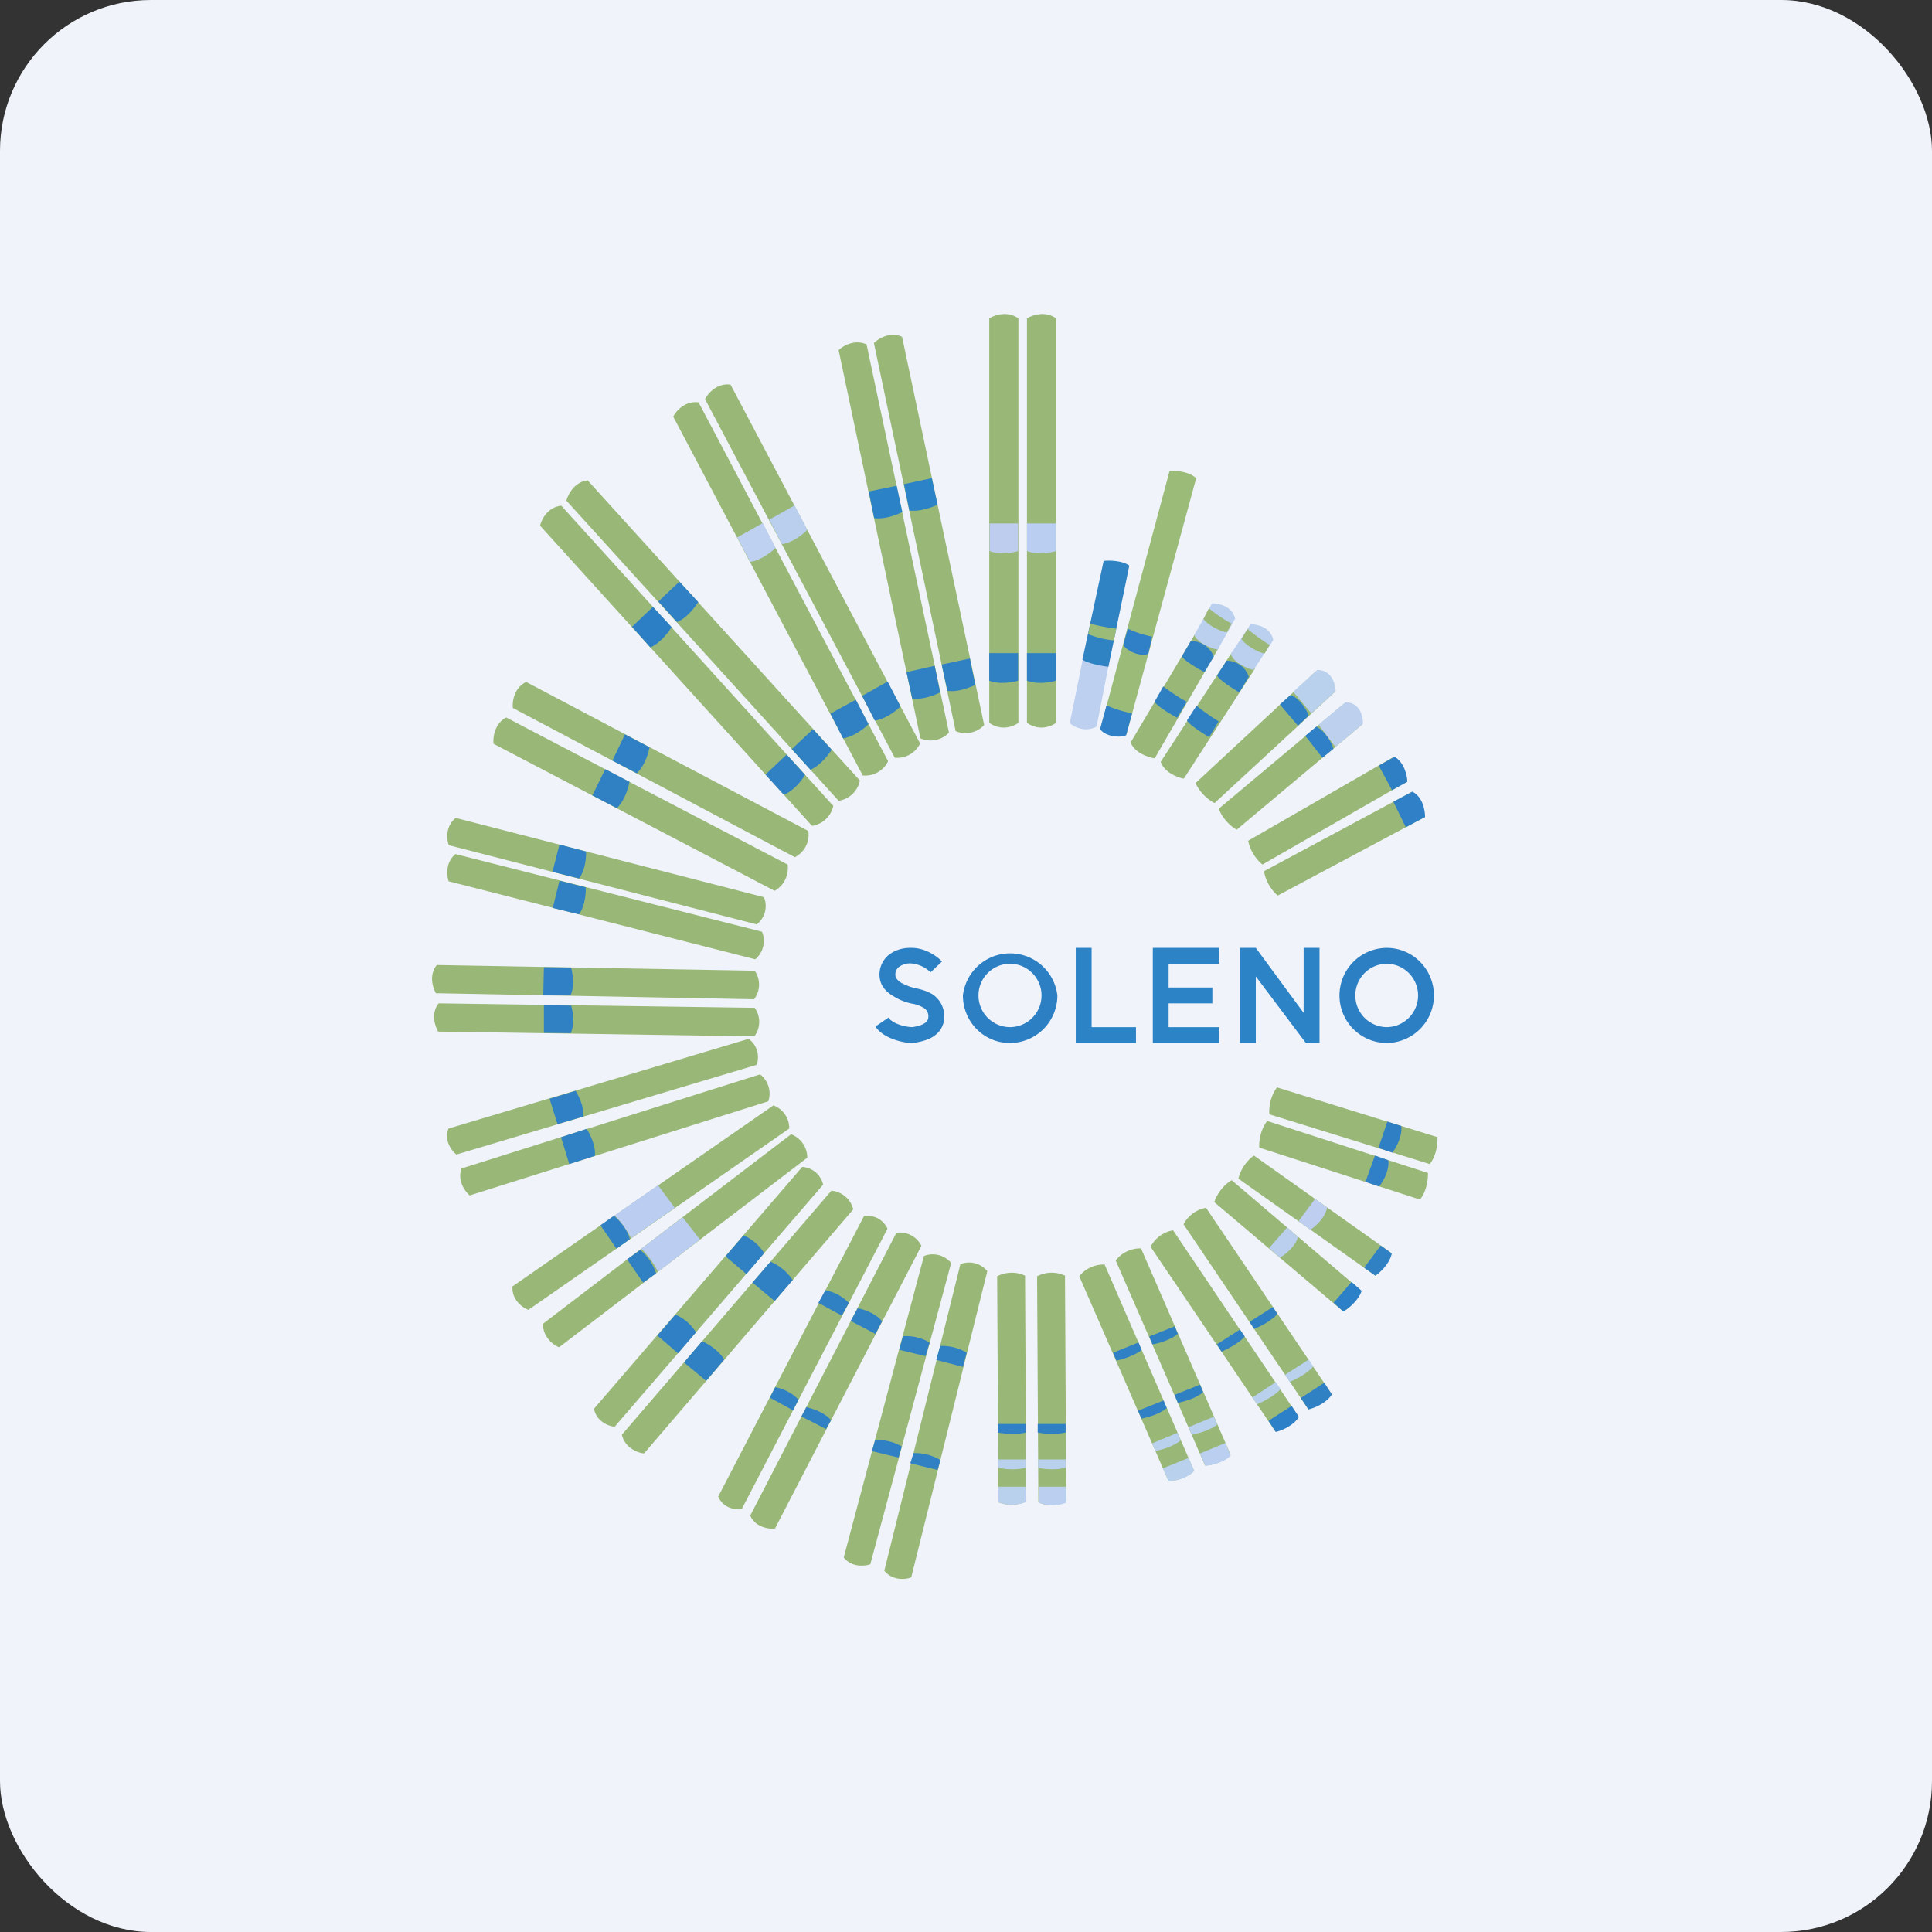 <!-- by FastBull --><svg xmlns="http://www.w3.org/2000/svg" width="64" height="64" viewBox="0 0 64 64"><rect x="0" y="0" width="64" height="64" fill="#333333" stroke="none"/><rect x="0" y="0" width="64" height="64" rx="5" ry="5" fill="#F0F3FA" /><path fill="#f1f5fc" d="" /><path d="M 35.867,21.845 L 35.437,23.956 C 35.804,24.25 36.182,24.166 36.329,24.061 L 36.718,22.066 A 2.625,2.625 0 0,1 35.877,21.834 Z" fill="#bdd0f0" /><path d="M 36.56,18.579 L 35.856,21.855 C 36.025,21.971 36.497,22.066 36.718,22.087 L 37.41,18.737 C 37.19,18.569 36.749,18.558 36.571,18.579 Z" fill="#2f83c3" /><path d="M 36.119,20.648 C 36.203,20.701 36.728,20.795 36.98,20.826 L 36.896,21.215 A 2.94,2.94 0 0,1 36.045,21.005 L 36.119,20.648 Z M 38.744,15.598 L 36.455,24.134 C 36.77,24.48 37.158,24.407 37.316,24.323 L 39.626,15.839 C 39.364,15.608 38.933,15.587 38.744,15.598 Z" fill="#9bbb78" /><path d="M 37.505,23.63 A 3.885,3.885 0 0,1 36.654,23.367 L 36.444,24.145 C 36.55,24.355 37.032,24.47 37.306,24.355 L 37.505,23.619 Z M 38.166,21.089 A 3.538,3.538 0 0,1 37.358,20.826 L 37.211,21.362 C 37.285,21.53 37.757,21.782 38.041,21.656 L 38.166,21.089 Z" fill="#3080c7" /><path d="M 39.605,20.974 L 37.453,24.596 C 37.589,24.942 38.041,25.09 38.251,25.121 L 40.361,21.477 C 40.267,21.068 39.815,20.974 39.594,20.974 Z M 40.812,21.604 L 38.45,25.236 C 38.566,25.583 39.007,25.762 39.217,25.793 L 41.579,22.139 C 41.495,21.719 41.044,21.614 40.823,21.604 Z" fill="#99b878" /><path d="M 40.151,19.986 L 39.563,21.037 C 39.689,21.32 40.141,21.488 40.34,21.52 L 40.917,20.491 C 40.812,20.07 40.361,19.986 40.151,19.986 Z M 41.432,20.669 L 40.77,21.666 C 40.876,21.96 41.316,22.149 41.526,22.192 L 42.178,21.204 C 42.104,20.785 41.653,20.68 41.443,20.68 Z" fill="#bbd0ee" /><path d="M 40.802,20.659 C 40.498,20.501 40.172,20.259 40.046,20.154 L 39.867,20.501 C 39.952,20.669 40.445,20.942 40.645,20.942 L 40.802,20.659 Z M 42.062,21.362 C 41.768,21.194 41.453,20.942 41.327,20.837 L 41.127,21.163 C 41.212,21.341 41.694,21.635 41.894,21.645 L 42.062,21.362 Z" fill="#9cb878" /><path d="M 39.3,23.241 C 38.986,23.073 38.66,22.832 38.534,22.738 L 38.251,23.241 C 38.292,23.367 38.776,23.662 38.996,23.777 L 39.311,23.252 Z M 40.203,21.74 A 0.798,0.798 0 0,0 39.447,21.236 L 39.154,21.74 C 39.196,21.866 39.678,22.149 39.899,22.265 L 40.214,21.74 Z M 40.382,23.903 C 40.067,23.714 39.752,23.473 39.636,23.378 L 39.322,23.861 C 39.364,23.987 39.825,24.281 40.056,24.418 L 40.371,23.892 Z M 41.369,22.422 A 0.777,0.777 0 0,0 40.634,21.887 L 40.319,22.37 C 40.361,22.506 40.823,22.8 41.054,22.937 L 41.369,22.412 Z" fill="#2f80c3" /><path d="M 32.77,10.547 L 32.77,23.945 C 33.179,24.229 33.578,24.061 33.736,23.945 L 33.736,10.547 C 33.368,10.284 32.938,10.442 32.77,10.547 Z M 27.782,11.607 L 30.491,24.459 A 0.84,0.84 0 0,0 31.436,24.27 L 28.706,11.408 C 28.307,11.229 27.919,11.46 27.771,11.607 Z M 22.301,13.802 L 28.58,25.688 A 0.84,0.84 0 0,0 29.42,25.215 L 23.141,13.329 C 22.7,13.267 22.395,13.613 22.301,13.802 Z M 17.891,17.414 L 26.9,27.358 A 0.851,0.851 0 0,0 27.604,26.696 L 18.595,16.753 C 18.143,16.794 17.933,17.215 17.891,17.414 Z M 34.019,10.547 L 34.019,23.945 C 34.428,24.229 34.828,24.061 34.985,23.945 L 34.985,10.547 C 34.617,10.284 34.187,10.442 34.019,10.547 Z M 28.948,11.355 L 31.657,24.218 A 0.84,0.84 0 0,0 32.602,24.018 L 29.882,11.156 C 29.483,10.977 29.095,11.219 28.948,11.366 Z M 23.351,13.214 L 29.64,25.1 A 0.84,0.84 0 0,0 30.48,24.628 L 24.201,12.742 C 23.761,12.678 23.456,13.025 23.361,13.214 Z M 18.762,16.584 L 27.782,26.528 A 0.851,0.851 0 0,0 28.485,25.856 L 19.466,15.912 C 19.025,15.965 18.815,16.385 18.762,16.584 Z M 16.988,23.451 L 26.333,28.397 C 26.774,28.155 26.816,27.715 26.774,27.526 L 17.429,22.59 C 17.02,22.79 16.967,23.252 16.988,23.451 Z M 14.867,27.998 L 25.073,30.623 C 25.441,30.308 25.388,29.888 25.304,29.72 L 15.098,27.095 C 14.752,27.368 14.793,27.809 14.867,27.998 Z M 14.447,32.901 L 24.979,33.101 A 0.798,0.798 0 0,0 25,32.156 L 14.468,31.967 C 14.195,32.313 14.342,32.733 14.447,32.912 Z M 17.503,43.391 L 26.144,37.385 A 0.798,0.798 0 0,0 25.619,36.618 L 16.977,42.614 C 16.946,43.066 17.314,43.318 17.503,43.391 Z M 15.119,38.246 L 25.062,35.275 A 0.746,0.746 0 0,0 24.8,34.413 L 14.857,37.385 C 14.699,37.784 14.961,38.12 15.119,38.246 Z M 20.369,47.255 L 27.267,39.243 A 0.756,0.756 0 0,0 26.575,38.656 L 19.676,46.667 C 19.76,47.097 20.169,47.245 20.369,47.266 Z M 24.569,49.995 L 29.399,40.703 A 0.725,0.725 0 0,0 28.622,40.283 L 23.792,49.575 C 23.96,49.974 24.38,50.017 24.569,49.995 Z M 28.832,51.812 L 31.509,41.837 A 0.798,0.798 0 0,0 30.607,41.606 L 27.95,51.592 C 28.212,51.928 28.654,51.886 28.843,51.812 Z M 33.998,49.733 L 33.956,42.257 A 1.05,1.05 0 0,0 33.032,42.278 L 33.074,49.764 C 33.462,49.922 33.84,49.817 33.998,49.733 Z M 39.553,48.715 L 36.592,41.889 A 1.04,1.04 0 0,0 35.752,42.278 L 38.712,49.072 C 39.09,49.05 39.447,48.851 39.553,48.715 Z M 43.017,46.929 L 38.859,40.755 A 1.05,1.05 0 0,0 38.114,41.301 L 42.251,47.423 C 42.618,47.328 42.923,47.087 43.017,46.929 Z M 45.065,42.73 L 40.802,39.096 C 40.445,39.306 40.277,39.663 40.224,39.821 L 44.498,43.444 C 44.824,43.265 45.023,42.898 45.075,42.73 Z M 47.301,38.855 L 41.978,37.133 C 41.726,37.459 41.705,37.868 41.715,38.015 L 47.039,39.737 C 47.27,39.453 47.312,39.023 47.301,38.855 Z M 46.766,26.234 L 41.873,28.859 C 41.936,29.268 42.199,29.562 42.325,29.668 L 47.207,27.064 A 1.522,1.522 0 0,0 46.766,26.234 Z M 44.529,23.305 L 40.371,26.791 C 40.519,27.169 40.834,27.421 40.97,27.483 L 45.128,23.997 A 1.47,1.47 0 0,0 44.529,23.305 Z M 35.321,49.733 L 35.279,42.257 A 1.05,1.05 0 0,0 34.355,42.278 L 34.397,49.764 C 34.754,49.943 35.163,49.817 35.321,49.733 Z M 40.76,48.179 L 37.799,41.354 A 1.04,1.04 0 0,0 36.959,41.753 L 39.92,48.547 C 40.309,48.536 40.655,48.326 40.76,48.179 Z M 44.109,46.173 L 39.952,40.01 A 1.05,1.05 0 0,0 39.206,40.556 L 43.343,46.688 C 43.711,46.562 44.026,46.331 44.109,46.163 Z M 46.084,41.501 L 41.537,38.278 A 1.365,1.365 0 0,0 41.023,39.044 L 45.559,42.257 C 45.863,42.047 46.041,41.669 46.084,41.501 Z M 47.617,37.669 L 42.303,36.02 C 42.051,36.356 42.031,36.755 42.051,36.913 L 47.364,38.561 C 47.596,38.267 47.627,37.847 47.617,37.669 Z M 46.157,25.079 L 41.348,27.851 C 41.422,28.25 41.694,28.544 41.821,28.639 L 46.619,25.887 A 1.47,1.47 0 0,0 46.157,25.079 Z M 43.595,22.233 L 39.605,25.94 C 39.773,26.318 40.099,26.538 40.235,26.602 L 44.225,22.916 A 1.46,1.46 0 0,0 43.584,22.244 Z M 16.348,24.638 L 25.661,29.51 C 26.081,29.268 26.123,28.828 26.091,28.639 L 16.767,23.767 C 16.379,23.977 16.326,24.428 16.348,24.638 Z M 14.867,29.195 L 25.02,31.778 C 25.378,31.463 25.325,31.043 25.241,30.864 L 15.088,28.292 C 14.752,28.565 14.793,29.017 14.867,29.206 Z M 14.51,34.172 L 24.989,34.33 A 0.798,0.798 0 0,0 25,33.385 L 14.531,33.237 C 14.258,33.584 14.415,34.004 14.521,34.182 Z M 18.521,44.63 L 26.742,38.351 A 0.83,0.83 0 0,0 26.207,37.574 L 17.985,43.853 C 17.985,44.304 18.343,44.567 18.521,44.63 Z M 15.56,39.6 L 25.451,36.482 A 0.798,0.798 0 0,0 25.178,35.59 L 15.287,38.708 C 15.14,39.128 15.413,39.474 15.56,39.6 Z M 21.335,48.148 L 28.265,40.062 A 0.819,0.819 0 0,0 27.541,39.443 L 20.6,47.528 C 20.705,47.969 21.125,48.127 21.335,48.148 Z M 25.672,50.636 L 30.523,41.27 A 0.787,0.787 0 0,0 29.693,40.84 L 24.852,50.206 C 25.031,50.605 25.483,50.657 25.672,50.636 Z M 30.186,52.253 L 32.706,42.11 A 0.777,0.777 0 0,0 31.814,41.879 L 29.294,52.032 C 29.567,52.368 29.997,52.327 30.186,52.253 Z" fill="#99b877" /><path d="M 33.725,17.34 L 32.78,17.34 L 32.78,18.254 C 33.095,18.38 33.526,18.317 33.725,18.254 L 33.725,17.34 Z" fill="#becdee" /><path d="M 29.703,16.091 L 28.779,16.28 L 28.958,17.162 C 29.294,17.215 29.703,17.057 29.892,16.962 L 29.703,16.091 Z" fill="#2c82c7" /><path d="M 25.262,17.33 L 24.422,17.802 L 24.852,18.611 C 25.189,18.569 25.546,18.296 25.692,18.149 L 25.273,17.33 Z" fill="#bed1f1" /><path d="M 21.629,20.102 L 20.936,20.764 L 21.545,21.446 C 21.86,21.309 22.133,20.963 22.248,20.774 L 21.629,20.102 Z" fill="#2c7fc4" /><path d="M 34.985,17.34 L 34.019,17.34 L 34.019,18.254 C 34.334,18.38 34.775,18.317 34.985,18.254 L 34.985,17.34 Z" fill="#bacef1" /><path d="M 30.869,15.839 L 29.945,16.038 L 30.123,16.91 C 30.459,16.962 30.869,16.805 31.058,16.721 L 30.869,15.839 Z" fill="#2c83c7" /><path d="M 26.323,16.742 L 25.483,17.215 L 25.902,18.023 C 26.249,17.981 26.596,17.708 26.742,17.55 L 26.323,16.742 Z" fill="#baceed" /><path d="M 22.511,19.262 L 21.808,19.924 L 22.427,20.606 C 22.742,20.48 23.015,20.123 23.131,19.945 L 22.5,19.262 Z M 20.705,24.323 L 20.285,25.195 L 21.093,25.614 C 21.346,25.384 21.482,24.963 21.514,24.753 L 20.715,24.334 Z M 18.532,27.977 L 18.3,28.88 L 19.183,29.101 C 19.382,28.838 19.424,28.407 19.413,28.208 L 18.532,27.977 Z M 18.017,32.03 L 17.996,32.975 L 18.899,32.975 C 19.035,32.681 18.973,32.251 18.92,32.051 L 18.017,32.041 Z M 19.896,40.598 L 20.422,41.364 L 20.863,41.05 C 20.789,40.724 20.506,40.409 20.337,40.273 L 19.896,40.587 Z M 18.206,36.398 L 18.468,37.238 L 19.329,36.986 C 19.351,36.671 19.172,36.303 19.067,36.136 L 18.206,36.398 Z M 21.776,44.242 L 22.459,44.83 L 23.057,44.136 A 1.512,1.512 0 0,0 22.375,43.548 L 21.776,44.242 Z M 25.503,46.3 L 26.27,46.719 L 26.448,46.373 C 26.249,46.121 25.871,45.984 25.682,45.953 L 25.503,46.3 Z M 28.895,48.074 L 29.767,48.284 L 29.872,47.916 A 1.575,1.575 0 0,0 28.989,47.706 L 28.884,48.074 Z M 33.063,47.171 L 33.987,47.171 L 33.987,47.455 C 33.672,47.528 33.252,47.496 33.053,47.455 L 33.053,47.171 Z M 37.705,46.73 L 38.544,46.394 L 38.65,46.646 C 38.408,46.846 38.009,46.961 37.809,46.992 L 37.705,46.74 Z M 36.875,44.809 L 37.715,44.472 L 37.82,44.724 C 37.568,44.913 37.169,45.039 36.98,45.071 L 36.875,44.809 Z M 40.309,44.535 L 41.075,44.042 L 41.233,44.273 C 41.023,44.514 40.645,44.693 40.466,44.777 L 40.309,44.535 Z" fill="#3080c6" /><path d="M 42.041,41.343 L 42.639,40.661 L 42.996,40.976 C 42.913,41.291 42.577,41.564 42.398,41.658 L 42.041,41.343 Z" fill="#baceee" /><path d="M 45.233,39.149 L 45.548,38.278 L 45.989,38.435 C 46.031,38.771 45.821,39.139 45.684,39.306 L 45.233,39.149 Z M 46.566,27.399 L 46.157,26.559 L 46.787,26.224 C 47.133,26.402 47.207,26.843 47.207,27.064 L 46.577,27.399 Z M 43.805,25.1 L 43.238,24.375 L 43.605,24.071 C 43.91,24.229 44.109,24.596 44.172,24.806 L 43.805,25.1 Z" fill="#2f80c7" /><path d="M 44.236,24.743 L 43.679,24.008 L 44.572,23.262 C 45.033,23.262 45.16,23.714 45.149,23.977 L 44.236,24.743 Z" fill="#bdd0ed" /><path d="M 34.386,47.171 L 35.3,47.171 L 35.3,47.455 C 34.985,47.528 34.565,47.496 34.376,47.455 L 34.376,47.171 Z M 38.912,46.205 L 39.752,45.869 L 39.857,46.121 C 39.615,46.321 39.217,46.436 39.017,46.468 L 38.912,46.215 Z M 38.072,44.273 L 38.912,43.937 L 39.017,44.189 C 38.776,44.389 38.377,44.504 38.177,44.535 L 38.072,44.273 Z M 41.39,43.79 L 42.167,43.297 L 42.314,43.528 C 42.104,43.769 41.736,43.947 41.547,44.021 L 41.39,43.79 Z" fill="#2f80c3" /><path d="M 43.017,40.451 L 43.563,39.716 L 43.962,39.999 C 43.9,40.336 43.584,40.63 43.406,40.734 L 43.017,40.451 Z" fill="#bdcef1" /><path d="M 45.663,38.026 L 45.958,37.154 L 46.419,37.301 C 46.462,37.637 46.252,38.015 46.126,38.183 L 45.663,38.026 Z M 46.115,26.181 L 45.674,25.363 L 46.199,25.069 C 46.504,25.247 46.619,25.677 46.619,25.898 L 46.105,26.181 Z M 42.996,24.04 L 42.398,23.336 L 42.755,23.021 C 43.049,23.126 43.291,23.525 43.353,23.703 L 42.996,24.04 Z" fill="#2f7fc4" /><path d="M 43.438,23.63 L 42.839,22.916 L 43.637,22.192 C 44.099,22.192 44.236,22.633 44.246,22.895 L 43.438,23.63 Z M 33.074,48.347 L 33.987,48.347 L 33.987,48.62 C 33.672,48.704 33.263,48.672 33.074,48.62 L 33.074,48.347 Z M 38.166,47.812 L 39.007,47.465 L 39.111,47.717 C 38.87,47.916 38.471,48.032 38.272,48.063 L 38.166,47.812 Z M 41.495,46.289 L 42.261,45.785 L 42.419,46.016 C 42.209,46.258 41.821,46.436 41.642,46.52 L 41.484,46.289 Z M 34.397,48.347 L 35.3,48.347 L 35.3,48.62 C 34.985,48.704 34.575,48.672 34.386,48.62 L 34.386,48.347 Z M 39.374,47.276 L 40.214,46.929 L 40.319,47.192 C 40.078,47.381 39.678,47.496 39.479,47.528 L 39.374,47.276 Z M 42.566,45.544 L 43.353,45.039 L 43.501,45.27 C 43.291,45.512 42.913,45.701 42.724,45.775 L 42.566,45.544 Z M 33.074,49.25 L 33.987,49.25 L 33.987,49.754 C 33.683,49.891 33.305,49.859 33.074,49.764 L 33.074,49.25 Z M 38.523,48.641 L 39.374,48.294 L 39.563,48.725 C 39.332,48.977 38.922,49.061 38.712,49.072 L 38.523,48.641 Z" fill="#bad1ed" /><path d="M 42.02,47.066 L 42.786,46.572 L 43.028,46.94 C 42.849,47.224 42.461,47.392 42.261,47.434 L 42.02,47.066 Z M 44.172,43.16 L 44.771,42.467 L 45.107,42.761 C 45.002,43.076 44.687,43.339 44.498,43.444 L 44.172,43.15 Z" fill="#2c80c7" /><path d="M 34.407,49.25 L 35.321,49.25 L 35.321,49.775 C 35.006,49.922 34.596,49.859 34.407,49.775 L 34.407,49.25 Z M 39.752,48.148 L 40.592,47.801 L 40.77,48.221 C 40.539,48.452 40.141,48.536 39.931,48.557 L 39.752,48.148 Z" fill="#bbd0f1" /><path d="M 43.091,46.31 L 43.868,45.806 L 44.12,46.194 C 43.941,46.478 43.542,46.646 43.343,46.688 L 43.091,46.31 Z M 45.191,41.995 L 45.737,41.26 L 46.105,41.522 C 46.041,41.847 45.727,42.152 45.559,42.257 L 45.191,41.995 Z M 24.034,41.617 L 24.727,42.205 L 25.314,41.511 A 1.522,1.522 0 0,0 24.632,40.923 L 24.034,41.617 Z M 27.11,43.16 L 27.887,43.58 L 28.118,43.16 A 1.47,1.47 0 0,0 27.341,42.74 L 27.11,43.16 Z M 29.788,44.714 L 30.659,44.924 L 30.796,44.472 A 1.565,1.565 0 0,0 29.913,44.263 L 29.788,44.714 Z M 20.044,25.488 L 19.623,26.349 L 20.432,26.77 C 20.684,26.538 20.81,26.119 20.852,25.898 L 20.044,25.478 Z M 18.532,29.174 L 18.311,30.077 L 19.183,30.287 C 19.372,30.024 19.413,29.605 19.403,29.395 L 18.532,29.174 Z M 18.017,33.29 L 18.017,34.214 L 18.91,34.224 C 19.035,33.92 18.983,33.511 18.92,33.311 L 18.017,33.3 Z M 20.768,41.711 L 21.303,42.488 L 21.734,42.184 A 1.669,1.669 0 0,0 21.209,41.407 L 20.768,41.721 Z M 18.584,37.669 L 18.857,38.561 L 19.707,38.288 C 19.739,37.962 19.55,37.574 19.434,37.395 L 18.595,37.669 Z M 22.658,45.134 L 23.393,45.743 L 23.991,45.039 C 23.823,44.745 23.456,44.514 23.256,44.431 L 22.658,45.134 Z M 26.543,46.919 L 27.362,47.339 L 27.53,47.045 C 27.32,46.793 26.91,46.657 26.711,46.614 L 26.543,46.929 Z M 30.155,48.473 L 31.058,48.694 L 31.152,48.368 A 1.585,1.585 0 0,0 30.26,48.137 L 30.155,48.473 Z M 24.926,42.488 L 25.661,43.097 L 26.259,42.404 A 1.68,1.68 0 0,0 25.524,41.795 L 24.926,42.488 Z M 28.181,43.758 L 29,44.189 L 29.221,43.769 C 29.011,43.507 28.611,43.37 28.412,43.339 L 28.181,43.758 Z M 31.016,45.05 L 31.898,45.281 L 32.024,44.809 A 1.575,1.575 0 0,0 31.142,44.588 L 31.016,45.05 Z M 33.725,21.635 L 32.77,21.635 L 32.77,22.549 C 33.084,22.674 33.526,22.611 33.725,22.549 L 33.725,21.635 Z M 30.963,22.055 L 30.029,22.265 L 30.218,23.137 C 30.554,23.189 30.953,23.032 31.142,22.937 L 30.963,22.055 Z M 28.349,23.178 L 27.509,23.64 L 27.929,24.459 C 28.265,24.407 28.622,24.145 28.769,23.987 L 28.349,23.178 Z M 26.06,24.995 L 25.357,25.657 L 25.965,26.328 C 26.28,26.203 26.564,25.856 26.669,25.667 L 26.049,24.985 Z M 34.985,21.635 L 34.019,21.635 L 34.019,22.549 C 34.334,22.674 34.775,22.611 34.974,22.549 L 34.974,21.635 Z M 32.129,21.814 L 31.195,22.013 L 31.384,22.884 C 31.72,22.937 32.118,22.779 32.307,22.685 L 32.129,21.814 Z M 29.399,22.58 L 28.559,23.052 L 28.979,23.872 C 29.326,23.819 29.683,23.556 29.829,23.399 L 29.41,22.59 Z M 26.931,24.155 L 26.228,24.817 L 26.848,25.499 C 27.163,25.363 27.436,25.016 27.551,24.837 L 26.931,24.155 Z" fill="#3080c4" /><path d="M 20.358,40.262 L 21.797,39.264 L 22.354,40.01 L 20.904,41.018 A 2.814,2.814 0 0,0 20.358,40.262 Z M 21.23,41.375 L 22.616,40.325 L 23.183,41.06 L 21.797,42.131 A 2.856,2.856 0 0,0 21.241,41.364 Z" fill="#bbcdf1" /><path d="M 29.43,31.642 C 29.64,31.474 29.903,31.39 30.197,31.4 C 30.68,31.4 31.069,31.704 31.205,31.852 L 30.827,32.209 A 1.05,1.05 0 0,0 30.186,31.915 A 0.609,0.609 0 0,0 29.767,32.041 A 0.315,0.315 0 0,0 29.662,32.313 C 29.662,32.377 29.714,32.471 29.872,32.566 C 30.029,32.65 30.207,32.712 30.323,32.733 C 30.47,32.765 30.701,32.818 30.901,32.944 C 31.11,33.09 31.279,33.332 31.279,33.678 C 31.279,34.046 31.058,34.267 30.837,34.382 C 30.628,34.487 30.418,34.519 30.323,34.539 A 1.05,1.05 0 0,1 30.029,34.539 C 29.924,34.519 29.808,34.498 29.683,34.456 C 29.451,34.382 29.157,34.245 29,34.004 L 29.43,33.71 C 29.504,33.815 29.651,33.899 29.851,33.962 A 1.533,1.533 0 0,0 30.229,34.025 C 30.334,34.004 30.47,33.983 30.585,33.92 C 30.691,33.867 30.753,33.794 30.753,33.678 A 0.315,0.315 0 0,0 30.596,33.385 A 1.05,1.05 0 0,0 30.218,33.248 C 30.061,33.217 29.819,33.143 29.609,33.007 C 29.399,32.891 29.157,32.681 29.137,32.345 A 0.84,0.84 0 0,1 29.43,31.642 Z" fill="#2c80c4" /><path fill-rule="evenodd" d="M 33.452,34.025 A 1.05,1.05 0 0,0 34.502,32.975 A 1.05,1.05 0 0,0 33.452,31.925 A 1.05,1.05 0 0,0 32.413,32.975 A 1.05,1.05 0 0,0 33.462,34.025 Z M 33.452,34.55 A 1.575,1.575 0 0,0 35.027,32.975 A 1.575,1.575 0 0,0 31.898,32.975 C 31.898,33.846 32.591,34.55 33.452,34.55 Z M 45.937,34.025 A 1.05,1.05 0 0,0 46.976,32.975 A 1.05,1.05 0 0,0 45.937,31.925 A 1.05,1.05 0 0,0 44.897,32.975 A 1.05,1.05 0 0,0 45.947,34.025 Z M 45.937,34.55 A 1.575,1.575 0 0,0 47.501,32.975 C 47.501,32.103 46.797,31.4 45.937,31.4 A 1.575,1.575 0 0,0 44.372,32.975 C 44.372,33.846 45.075,34.55 45.947,34.55 Z" fill="#2c7fc3" /><path d="M 35.636,31.4 L 36.161,31.4 L 36.161,34.025 L 37.631,34.025 L 37.631,34.55 L 35.636,34.55 L 35.636,31.4 Z M 38.188,31.4 L 40.392,31.4 L 40.392,31.925 L 38.712,31.925 L 38.712,32.712 L 40.161,32.712 L 40.161,33.237 L 38.712,33.237 L 38.712,34.025 L 40.392,34.025 L 40.392,34.55 L 38.188,34.55 L 38.188,31.4 Z M 41.075,31.4 L 41.6,31.4 L 43.185,33.553 L 43.185,31.4 L 43.711,31.4 L 43.711,34.55 L 43.259,34.55 L 41.6,32.345 L 41.6,34.55 L 41.075,34.55 L 41.075,31.4 Z" fill="#2c83c6" /></svg>